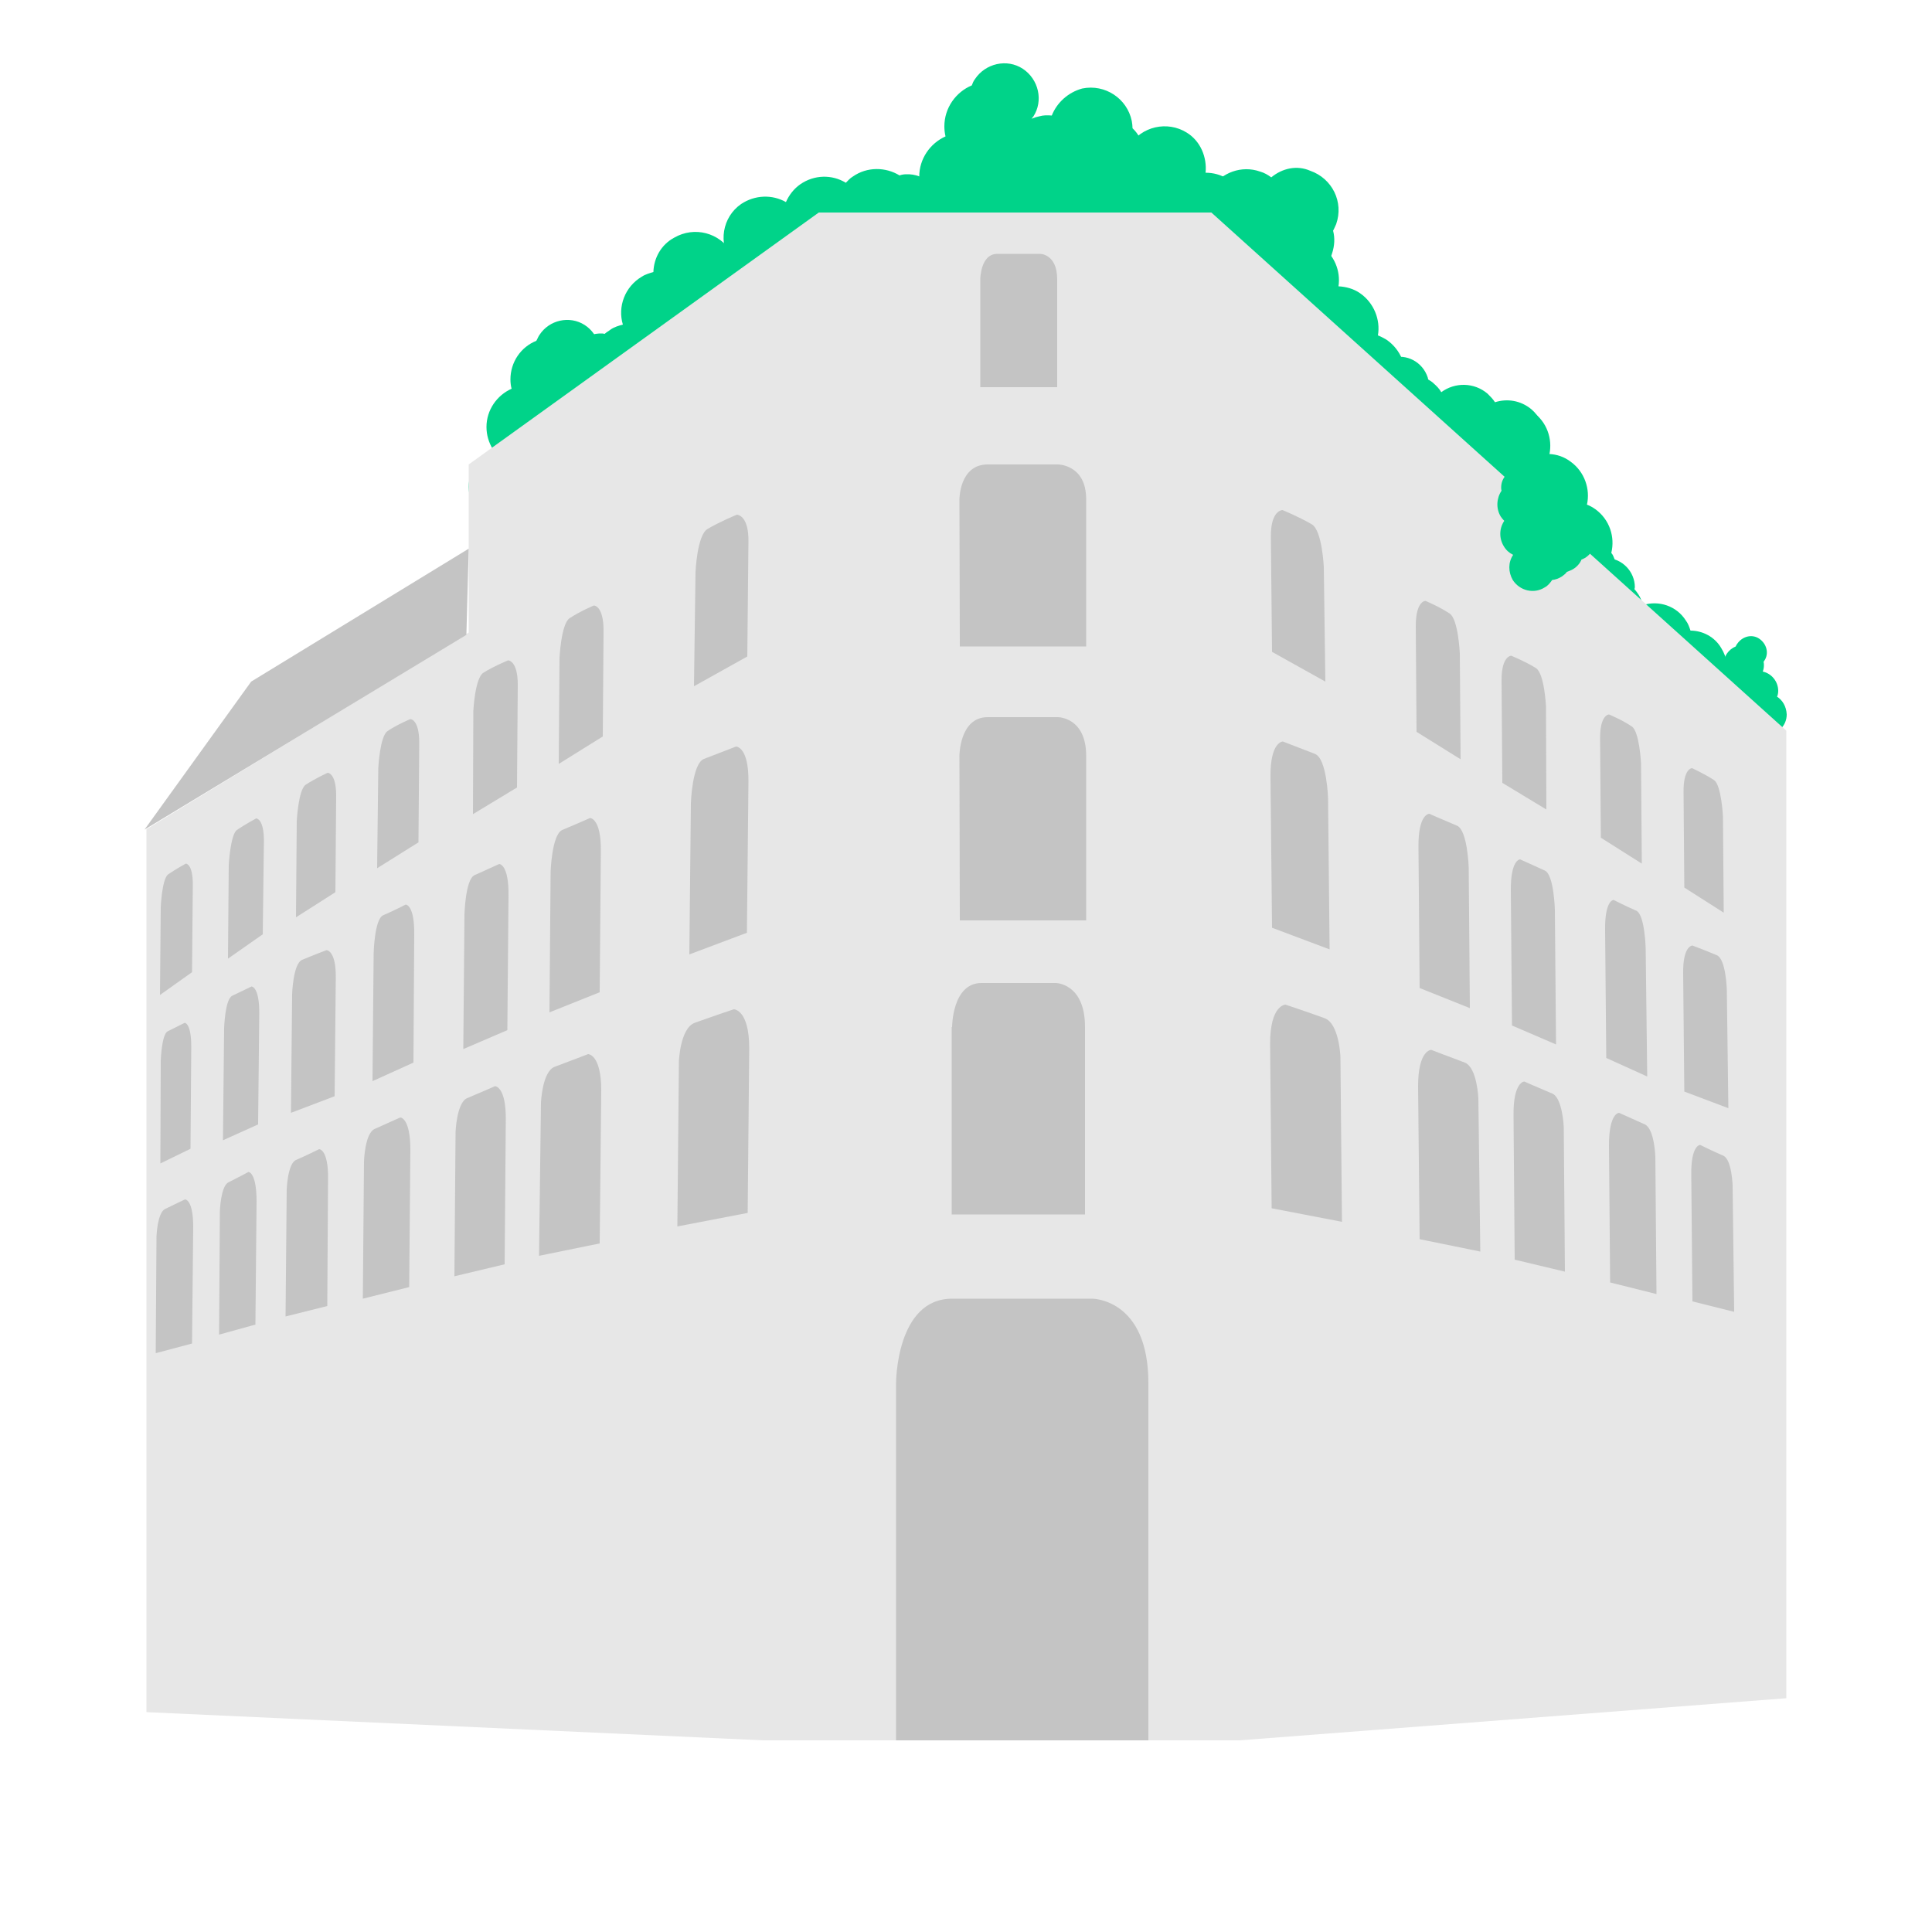 <?xml version="1.0" encoding="utf-8"?>
<!-- Generator: Adobe Illustrator 22.1.0, SVG Export Plug-In . SVG Version: 6.00 Build 0)  -->
<svg version="1.1" id="Calque_1" xmlns="http://www.w3.org/2000/svg" xmlns:xlink="http://www.w3.org/1999/xlink" x="0px" y="0px"
	 viewBox="0 0 500 500" style="enable-background:new 0 0 500 500;" xml:space="preserve">
<style type="text/css">
	.st0{fill:#00D389;}
	.st1{fill:#E7E7E7;}
	.st2{fill:#C4C4C4;}
</style>
<path class="st0" d="M386.9,104.1c-0.5-0.8-1.2-1.5-1.9-2.2c-3.5-3-8.5-3-12-0.4c-0.5-0.9-1.2-1.6-2-2.3c-0.4-0.4-0.9-0.7-1.4-1
	c0-0.2-0.1-0.4-0.1-0.5c-1.3-4-5.5-6.3-9.5-5s-6.3,5.5-5,9.5c0.2,0.5,0.4,1,0.6,1.4c-1.2,3.6-0.2,7.8,3,10.4
	c0.5,0.4,1.2,0.9,1.9,1.3c-1.1,3.6,0,7.6,3.1,10.2c1.4,1.2,3.1,1.9,4.8,2.2c-1,3.5,0.1,7.5,3.1,9.9c4.1,3.4,10.2,2.9,13.7-1.2
	c1-1.2,1.6-2.4,2-3.8c1.3-0.5,2.4-1.4,3.4-2.6c0.6-0.7,1.1-1.5,1.4-2.3c0.8-0.5,1.4-1.1,2.1-1.9c1.3-1.4,2-3.2,2.2-5
	c0.4-0.4,0.8-0.7,1.2-1.2c3.4-4.1,2.9-10.2-1.2-13.7C393.5,103.6,390,103.1,386.9,104.1z"/>
<path class="st0" d="M459.9,180.3c0.2-0.4,0.3-1,0.3-1.5c0-2.4-1.7-4.5-4-5c0.2-0.5,0.3-1.1,0.3-1.6c0-0.3,0-0.6-0.1-0.9
	c0.1-0.1,0.1-0.2,0.2-0.3c1.3-1.9,0.6-4.4-1.3-5.7c-1.9-1.3-4.4-0.6-5.7,1.3c-0.2,0.3-0.3,0.4-0.4,0.7c-1.9,0.8-3.2,2.6-3.2,4.9
	c0,0.4,0.1,0.8,0.2,1.2c-1.8,0.8-3.1,2.6-3.1,4.8c0,1,0.3,1.9,0.8,2.7c-1.8,0.8-3,2.6-3,4.7c0,2.9,2.3,5.2,5.2,5.2
	c0.8,0,1.5-0.2,2.2-0.5c0.7,0.4,1.4,0.5,2.2,0.5c0.5,0,1-0.1,1.5-0.2c0.4,0.2,1,0.2,1.5,0.2c1.1,0,2-0.3,2.8-0.8
	c0.3,0.1,0.6,0.1,0.9,0.1c2.9,0,5.2-2.3,5.2-5.2C462.3,182.8,461.3,181.2,459.9,180.3z"/>
<path class="st0" d="M437.5,163.2c-0.3-0.9-0.6-1.8-1.2-2.6c-2.4-3.8-7-5.3-11.1-4c-0.3-1-0.6-1.9-1.2-2.8c-0.3-0.4-0.6-0.9-1-1.3
	c0-0.2,0.1-0.4,0.1-0.5c0-4.1-3.3-7.5-7.4-7.6c-4.1,0-7.5,3.3-7.6,7.4c0,0.5,0,1,0.2,1.5c-2.2,3.1-2.4,7.3-0.4,10.6
	c0.4,0.6,0.9,1.2,1.3,1.7c-2.1,3.1-2.2,7.1-0.2,10.4c1,1.5,2.3,2.7,3.9,3.5c-2,3-2.1,7-0.1,10.3c2.8,4.5,8.6,5.8,13.1,3
	c1.3-0.8,2.2-1.8,3-3c1.3-0.2,2.7-0.6,4-1.3c0.8-0.5,1.5-1.1,2.1-1.8c0.9-0.3,1.7-0.6,2.5-1.1c1.6-1,2.8-2.4,3.5-4
	c0.5-0.2,1-0.4,1.5-0.7c4.5-2.8,5.8-8.6,3-13.1C443.8,164.8,440.6,163.2,437.5,163.2z"/>
<path class="st0" d="M382.3,145.1c0.6,0.8,1.4,1.6,2.2,2.2c4.1,3,9.6,2.6,13.3-0.5c0.6,0.9,1.4,1.7,2.4,2.4c0.5,0.4,1.1,0.7,1.6,1
	c0.1,0.2,0.1,0.4,0.2,0.6c1.7,4.3,6.7,6.5,11,4.8c4.3-1.7,6.5-6.7,4.8-11c-0.2-0.5-0.4-1.1-0.8-1.5c1-4.1-0.4-8.6-4.1-11.3
	c-0.7-0.5-1.4-0.9-2.2-1.2c0.9-4-0.6-8.5-4.2-11.1c-1.7-1.3-3.6-1.9-5.5-2c0.8-4-0.7-8.3-4.2-10.8c-4.9-3.5-11.6-2.4-15.1,2.4
	c-1,1.3-1.6,2.8-1.9,4.3c-1.3,0.7-2.6,1.8-3.6,3.1c-0.6,0.9-1.1,1.8-1.4,2.8c-0.8,0.6-1.5,1.3-2.2,2.2c-1.3,1.7-1.9,3.7-2.1,5.8
	c-0.4,0.4-0.9,0.9-1.3,1.4c-3.5,4.9-2.4,11.6,2.4,15.1C375,146.1,378.8,146.4,382.3,145.1z"/>
<path class="st0" d="M272.2,29.9c-1.1-0.1-2.2-0.1-3.2,0.2c-4.9,1-8.5,5.3-8.5,10.3c-1.1-0.1-2.2-0.1-3.4,0.2
	c-0.6,0.1-1.3,0.4-1.8,0.5c-0.2-0.1-0.4-0.2-0.5-0.3c-4.4-1.7-9.3,0.5-11,4.9c-1.7,4.4,0.5,9.3,4.9,11c0.5,0.2,1.1,0.4,1.6,0.4
	c2.3,3.5,6.7,5.5,11.2,4.6c0.8-0.2,1.6-0.4,2.3-0.8c2.4,3.4,6.7,5.2,11,4.3c2.1-0.4,3.8-1.4,5.2-2.7c2.4,3.2,6.6,5,10.8,4.1
	c5.8-1.2,9.6-6.9,8.4-12.8c-0.4-1.6-1-3.1-2-4.3c0.4-1.5,0.4-3.1,0.1-4.8c-0.2-1.1-0.6-2.1-1.1-3c0.1-1,0-2.1-0.2-3.1
	c-0.4-2.1-1.4-4-2.9-5.4c0-0.6-0.1-1.3-0.2-1.9c-1.2-5.8-6.9-9.6-12.8-8.4C276.4,23.9,273.5,26.6,272.2,29.9z"/>
<path class="st0" d="M295.1,73.6c0.7,0.8,1.5,1.5,2.4,2.1c4.3,2.7,9.8,2,13.3-1.4c0.7,0.9,1.6,1.6,2.6,2.2c0.5,0.4,1.1,0.6,1.7,0.8
	c0.1,0.2,0.1,0.4,0.2,0.5c2,4.2,7.1,6,11.3,4c4.2-2,6-7.1,4-11.3c-0.3-0.5-0.5-1-0.9-1.4c0.7-4.2-1.1-8.6-4.9-11
	c-0.7-0.4-1.4-0.8-2.2-1.1c0.6-4.1-1.3-8.4-4.9-10.7c-1.8-1.1-3.7-1.6-5.7-1.6c0.4-4-1.3-8.2-4.9-10.4c-5-3.1-11.7-1.6-14.8,3.4
	c-0.9,1.4-1.3,3-1.5,4.5c-1.3,0.8-2.4,2-3.3,3.3c-0.5,0.9-1,1.9-1.3,2.9c-0.8,0.7-1.4,1.4-2,2.3c-1.2,1.8-1.6,3.9-1.6,5.8
	c-0.4,0.4-0.8,1-1.2,1.5c-3.1,5-1.6,11.7,3.4,14.8C287.9,75.1,291.8,75.2,295.1,73.6z"/>
<path class="st0" d="M329,45.9c-0.8-0.6-1.8-1.2-2.9-1.5c-4.8-1.7-10,0.3-12.6,4.3c-0.9-0.7-1.9-1.3-3.1-1.6
	c-0.6-0.2-1.3-0.4-1.8-0.4c-0.1-0.2-0.2-0.4-0.4-0.5c-2.9-3.7-8.2-4.3-11.9-1.4c-3.7,2.9-4.3,8.2-1.4,11.9c0.4,0.4,0.7,0.9,1.2,1.3
	c0.2,4.2,3,8.2,7.2,9.6c0.8,0.3,1.6,0.4,2.4,0.5c0.4,4.1,3.1,7.9,7.2,9.4c2,0.7,4,0.7,5.8,0.4c0.4,4,3.1,7.6,7.2,9.1
	c5.7,2,11.8-1,13.8-6.7c0.5-1.5,0.7-3.1,0.5-4.7c1.1-1.1,2-2.4,2.5-4c0.4-1,0.5-2.1,0.6-3.1c0.6-0.8,1.1-1.7,1.4-2.8
	c0.7-2.1,0.8-4.1,0.3-6c0.3-0.5,0.5-1.1,0.8-1.7c2-5.7-1-11.8-6.7-13.8C335.7,42.7,331.9,43.5,329,45.9z"/>
<path class="st0" d="M328.6,102.5c0.6,0.8,1.4,1.5,2.3,2.2c4.2,2.8,9.7,2.2,13.3-1.1c0.7,0.9,1.5,1.7,2.5,2.3
	c0.5,0.4,1.1,0.6,1.7,0.9c0.1,0.2,0.1,0.4,0.2,0.5c1.9,4.3,6.8,6.3,11.2,4.4s6.3-6.8,4.4-11.2c-0.3-0.5-0.5-1-0.8-1.4
	c0.9-4.1-0.8-8.6-4.6-11.2c-0.7-0.4-1.4-0.8-2.2-1.1c0.7-4-1-8.4-4.6-10.9c-1.7-1.2-3.7-1.7-5.6-1.8c0.6-4-1.1-8.2-4.7-10.6
	c-4.9-3.3-11.7-2-14.9,3c-0.9,1.3-1.4,2.9-1.7,4.4c-1.3,0.8-2.5,1.9-3.4,3.2c-0.6,0.9-1.1,1.8-1.3,2.8c-0.8,0.6-1.5,1.4-2.1,2.3
	c-1.2,1.8-1.8,3.8-1.8,5.8c-0.4,0.4-0.8,0.9-1.2,1.4c-3.3,4.9-2,11.7,3,14.9C321.4,103.7,325.4,103.9,328.6,102.5z"/>
<path class="st0" d="M169.1,70.4c-1,0.3-2.1,0.6-3,1.2c-4.4,2.6-6.3,7.8-4.9,12.4c-1.1,0.3-2.2,0.6-3.2,1.3
	c-0.5,0.4-1.1,0.7-1.5,1.1c-0.2,0-0.4-0.1-0.6-0.1c-4.7-0.2-8.6,3.5-8.8,8.2c-0.2,4.7,3.5,8.6,8.2,8.8c0.5,0,1.2,0,1.7-0.1
	c3.4,2.6,8.1,3.1,12.1,0.7c0.7-0.4,1.3-0.9,2-1.5c3.3,2.4,8,2.8,11.8,0.5c1.8-1.1,3.1-2.5,4-4.2c3.3,2.3,7.8,2.6,11.6,0.4
	c5.1-3.1,6.8-9.6,3.8-14.8c-0.8-1.4-2-2.6-3.2-3.4c-0.2-1.5-0.6-3.1-1.4-4.5c-0.5-0.9-1.2-1.7-2-2.4c-0.3-1-0.6-2-1.2-2.9
	c-1.1-1.9-2.7-3.2-4.4-4.1c-0.2-0.5-0.4-1.2-0.8-1.7c-3.1-5.1-9.6-6.8-14.8-3.8C171.1,63.3,169.2,66.8,169.1,70.4z"/>
<path class="st0" d="M274.9,50.7c0.4-1.1,0.5-2.2,0.5-3.3c0-5.4-3.7-9.9-8.7-11.1c0.4-1.2,0.5-2.3,0.5-3.6c0-0.7-0.1-1.3-0.2-2
	c0.1-0.2,0.3-0.4,0.4-0.5c2.7-4.1,1.4-9.7-2.7-12.4c-4.1-2.7-9.7-1.4-12.4,2.7c-0.4,0.5-0.6,1.1-0.8,1.6c-4.1,1.7-7.1,5.8-7.1,10.6
	c0,0.9,0.1,1.8,0.3,2.6c-4,1.8-6.8,5.8-6.8,10.4c0,2.2,0.6,4.2,1.7,5.9c-3.9,1.8-6.6,5.8-6.6,10.3c0,6.3,5.1,11.4,11.4,11.4
	c1.7,0,3.4-0.4,4.9-1.1c1.4,0.7,3.1,1.1,4.9,1.1c1.2,0,2.2-0.2,3.2-0.4c1,0.3,2.2,0.4,3.2,0.4c2.2,0,4.4-0.6,6.1-1.8
	c0.6,0.1,1.3,0.2,2,0.2c6.3,0,11.4-5.1,11.4-11.4C280.3,56.3,278.2,52.7,274.9,50.7z"/>
<path class="st0" d="M223.5,79.1c1-0.4,2-0.8,2.9-1.4c4.1-3,5.6-8.3,3.8-12.8c1.1-0.4,2.2-0.8,3.1-1.5c0.5-0.4,1-0.8,1.4-1.3
	c0.2,0,0.4,0,0.6,0c4.7-0.3,8.3-4.2,8.1-8.9s-4.2-8.3-8.9-8.1c-0.5,0-1.2,0.1-1.7,0.3c-3.6-2.2-8.4-2.3-12.1,0.3
	c-0.7,0.4-1.3,1.1-1.8,1.6c-3.6-2.2-8.2-2.1-11.8,0.4c-1.7,1.2-2.9,2.8-3.7,4.6c-3.5-2-8-1.9-11.6,0.5c-4.9,3.4-6,10.2-2.5,15
	c1,1.3,2.2,2.4,3.5,3.1c0.3,1.5,0.9,3.1,1.8,4.4c0.6,0.9,1.3,1.6,2.2,2.2c0.4,1,0.8,1.9,1.4,2.8c1.3,1.7,2.9,3,4.8,3.8
	c0.3,0.5,0.5,1.1,1,1.6c3.4,4.9,10.2,6,15,2.5C222.1,86.4,223.6,82.7,223.5,79.1z"/>
<path class="st0" d="M161.1,115.1c0.3-1,0.4-2.1,0.4-3.1c0-5.1-3.5-9.4-8.3-10.5c0.4-1.1,0.5-2.2,0.5-3.4c0-0.6-0.1-1.3-0.2-1.9
	c0.1-0.2,0.3-0.3,0.4-0.4c2.5-4,1.3-9.2-2.6-11.7s-9.2-1.3-11.7,2.6c-0.3,0.4-0.5,1-0.8,1.5c-4,1.6-6.7,5.5-6.7,10
	c0,0.8,0.1,1.7,0.3,2.4c-3.8,1.7-6.5,5.5-6.5,9.9c0,2.1,0.6,4,1.6,5.7c-3.7,1.7-6.2,5.5-6.2,9.8c0,5.9,4.9,10.8,10.8,10.8
	c1.6,0,3.2-0.4,4.6-1.1c1.4,0.6,3,1.1,4.6,1.1c1.1,0,2.1-0.2,3.1-0.4c1,0.3,2,0.4,3.1,0.4c2.2,0,4.1-0.6,5.8-1.7
	c0.6,0.1,1.3,0.2,1.9,0.2c5.9,0,10.8-4.9,10.8-10.8C166.2,120.4,164.2,117,161.1,115.1z"/>
<polygon class="st1" points="37.9,214.6 121.3,163.7 121.3,120.2 211.9,55 313.5,55 462.3,189.1 462.3,439.5 320.8,450.4 
	197.5,450.4 37.9,443.1 "/>
<path class="st2" d="M231.9,357.9c0,0,0-21.8,14.5-21.8c14.5,0,36.3,0,36.3,0s14.5,0,14.5,21.8v92.5h-65.3L231.9,357.9L231.9,357.9z
	"/>
<polygon class="st2" points="37.4,214.7 65,176.4 121.3,142 120.7,164.3 "/>
<path class="st2" d="M246.4,265.8c0,0,0-11.4,7.6-11.4c7.6,0,19.2,0,19.2,0s7.6,0,7.6,11.4v48.5h-34.5V265.8z"/>
<path class="st2" d="M248.3,195.6c0,0,0-10,7.3-10c7.3,0,18.2,0,18.2,0s7.3,0,7.3,10v42.6h-32.7L248.3,195.6L248.3,195.6z"/>
<path class="st2" d="M253.7,72.3c0,0,0-6.6,4.4-6.6c4.4,0,11.1,0,11.1,0s4.4,0,4.4,6.6v27.9h-19.9L253.7,72.3L253.7,72.3z"/>
<path class="st2" d="M248.3,129.2c0,0,0-9,7.3-9c7.3,0,18.2,0,18.2,0s7.3,0,7.3,9v38.1h-32.7L248.3,129.2L248.3,129.2z"/>
<path class="st2" d="M175.7,274.7c0,0,0.3-8.6,4.1-10c5-1.8,10.1-3.5,10.1-3.5s4,0,4,10.1l-0.4,42.6l-18.2,3.5L175.7,274.7z"/>
<path class="st2" d="M140,285.4c0,0,0.3-8,3.5-9.3c4.3-1.6,8.7-3.3,8.7-3.3s3.4,0,3.4,9.4l-0.4,39.6l-15.7,3.2L140,285.4z"/>
<path class="st2" d="M117.9,292.9c0,0,0.3-7.6,3-8.7c3.6-1.5,7.2-3.1,7.2-3.1s2.9,0,2.8,8.8l-0.3,37.3l-13,3.1L117.9,292.9z"/>
<path class="st2" d="M94.2,300.6c0,0,0.2-7.2,2.7-8.4c3.3-1.5,6.7-3,6.7-3s2.6,0,2.6,8.4l-0.3,35.5l-12,3L94.2,300.6z"/>
<path class="st2" d="M74.2,307.9c0,0,0.2-6.7,2.4-7.7c3-1.3,6-2.8,6-2.8s2.4,0,2.3,7.7L84.7,338l-10.8,2.7L74.2,307.9z"/>
<path class="st2" d="M56.9,313.5c0,0,0.2-6.5,2.2-7.5c2.6-1.3,5.2-2.7,5.2-2.7s2.1,0,2.1,7.6l-0.3,31.9l-9.4,2.6L56.9,313.5z"/>
<path class="st2" d="M40.5,320c0,0,0.2-6.1,2.2-7.1c2.6-1.3,5.2-2.5,5.2-2.5s2.1,0,2.1,7.1l-0.3,30.2l-9.4,2.5L40.5,320z"/>
<path class="st2" d="M178.8,207.9c0,0,0.3-10.3,3.4-11.5c4.1-1.6,8.3-3.2,8.3-3.2s3.3,0,3.2,9.2l-0.4,39l-14.9,5.6L178.8,207.9z"/>
<path class="st2" d="M142.5,225.6c0,0,0.3-9.6,3-10.8c3.6-1.5,7.2-3.1,7.2-3.1s2.9,0,2.8,8.6l-0.3,36.5l-13,5.2L142.5,225.6z"/>
<path class="st2" d="M120.2,236.8c0,0,0.2-9.2,2.6-10.3c3.1-1.4,6.4-2.9,6.4-2.9s2.5,0,2.4,8.2l-0.3,34.8l-11.4,4.9L120.2,236.8z"/>
<path class="st2" d="M96.7,246.7c0,0,0.2-8.7,2.4-9.8c3-1.3,5.9-2.8,5.9-2.8s2.3,0,2.2,7.8L107,275l-10.6,4.8L96.7,246.7z"/>
<path class="st2" d="M75.6,257.4c0,0,0.2-8,2.6-9c3.1-1.3,6.3-2.5,6.3-2.5s2.5,0,2.4,7.2l-0.3,30.6L75.3,288L75.6,257.4z"/>
<path class="st2" d="M58,266.2c0,0,0.2-7.6,2.1-8.5c2.5-1.2,5-2.4,5-2.4s2,0,2,6.8l-0.3,28.9l-9.1,4.1L58,266.2z"/>
<path class="st2" d="M41.6,274.6c0,0,0.2-6.9,1.8-7.7c2.2-1.1,4.4-2.2,4.4-2.2s1.7,0,1.7,6.2l-0.2,26.4l-7.8,3.8L41.6,274.6z"/>
<path class="st2" d="M180,148c0,0,0.4-9.5,3.1-11.1c3.2-1.9,7.6-3.7,7.6-3.7s3.1,0,3,7l-0.3,29.7l-13.8,7.7L180,148z"/>
<path class="st2" d="M144.8,170.3c0,0,0.4-8.8,2.6-10.3c2.7-1.8,6.3-3.3,6.3-3.3s2.5,0,2.5,6.5l-0.2,27.4l-11.4,7.1L144.8,170.3z"/>
<path class="st2" d="M122.5,184c0,0,0.4-8.5,2.6-9.9c2.7-1.7,6.4-3.2,6.4-3.2s2.5,0,2.5,6.3l-0.2,26.6l-11.4,6.9L122.5,184z"/>
<path class="st2" d="M97.9,198.8c0,0,0.4-8.3,2.4-9.6c2.5-1.7,5.9-3.1,5.9-3.1s2.3,0,2.3,6.1l-0.2,25.8l-10.7,6.7L97.9,198.8z"/>
<path class="st2" d="M76.8,212.5c0,0,0.4-8.1,2.3-9.4c2.4-1.6,5.7-3.1,5.7-3.1s2.2,0,2.2,5.9l-0.2,25l-10.2,6.5L76.8,212.5z"/>
<path class="st2" d="M59.2,223.9c0,0,0.4-7.8,2.1-9.1c2.2-1.5,5-3,5-3s2,0,2,5.8L68,241.8l-9,6.3L59.2,223.9z"/>
<path class="st2" d="M41.6,234.8c0,0,0.3-7.3,1.9-8.5c2-1.4,4.6-2.8,4.6-2.8s1.8,0,1.8,5.4l-0.2,22.7l-8.3,5.9L41.6,234.8z"/>
<path class="st2" d="M346.9,273.5c0,0-0.3-8.6-4.1-10c-5-1.8-10.1-3.5-10.1-3.5s-4,0-4,10.1l0.4,42.6l18.2,3.5L346.9,273.5z"/>
<path class="st2" d="M382.6,284.3c0,0-0.3-8-3.5-9.3c-4.3-1.6-8.7-3.3-8.7-3.3s-3.4,0-3.4,9.4l0.4,39.6l15.7,3.2L382.6,284.3z"/>
<path class="st2" d="M404.7,291.7c0,0-0.3-7.6-3-8.7c-3.6-1.5-7.2-3.1-7.2-3.1s-2.9,0-2.8,8.8l0.3,37.3l13,3.1L404.7,291.7z"/>
<path class="st2" d="M428.4,299.4c0,0-0.2-7.2-2.7-8.4c-3.3-1.5-6.7-3-6.7-3s-2.6,0-2.6,8.4l0.3,35.5l12,3L428.4,299.4z"/>
<path class="st2" d="M448.4,306.8c0,0-0.2-6.7-2.4-7.7c-3-1.3-6-2.8-6-2.8s-2.4,0-2.3,7.7l0.3,32.8l10.8,2.7L448.4,306.8z"/>
<path class="st2" d="M343.7,206.6c0,0-0.3-10.3-3.4-11.5c-4.1-1.6-8.3-3.2-8.3-3.2s-3.3,0-3.2,9.2l0.4,39l14.9,5.6L343.7,206.6z"/>
<path class="st2" d="M380.1,224.5c0,0-0.3-9.6-3-10.8c-3.6-1.5-7.2-3.1-7.2-3.1s-2.9,0-2.8,8.6l0.3,36.5l13,5.2L380.1,224.5z"/>
<path class="st2" d="M402.4,235.6c0,0-0.2-9.2-2.6-10.3c-3.1-1.4-6.4-2.9-6.4-2.9s-2.5,0-2.4,8.2l0.3,34.8l11.4,4.9L402.4,235.6z"/>
<path class="st2" d="M425.9,245.5c0,0-0.2-8.7-2.4-9.8c-3-1.3-5.9-2.8-5.9-2.8s-2.3,0-2.2,7.8l0.3,33.1l10.6,4.8L425.9,245.5z"/>
<path class="st2" d="M446.9,256.2c0,0-0.2-8-2.6-9c-3.1-1.3-6.3-2.5-6.3-2.5s-2.5,0-2.4,7.2l0.3,30.6l11.4,4.3L446.9,256.2z"/>
<path class="st2" d="M342.6,146.8c0,0-0.4-9.5-3.1-11.1c-3.2-1.9-7.6-3.7-7.6-3.7s-3.1,0-3,7l0.3,29.7l13.8,7.7L342.6,146.8z"/>
<path class="st2" d="M377.8,169.1c0,0-0.4-8.8-2.6-10.3c-2.7-1.8-6.3-3.3-6.3-3.3s-2.5,0-2.5,6.5l0.2,27.4l11.4,7.1L377.8,169.1z"/>
<path class="st2" d="M400.1,182.8c0,0-0.4-8.5-2.6-9.9c-2.7-1.7-6.4-3.2-6.4-3.2s-2.5,0-2.5,6.3l0.2,26.6l11.4,6.9L400.1,182.8z"/>
<path class="st2" d="M424.7,197.6c0,0-0.4-8.3-2.4-9.6c-2.5-1.7-5.9-3.1-5.9-3.1s-2.3,0-2.3,6.1l0.2,25.8l10.6,6.7L424.7,197.6z"/>
<path class="st2" d="M445.9,211.3c0,0-0.4-8.1-2.3-9.4c-2.4-1.6-5.7-3.1-5.7-3.1s-2.2,0-2.2,5.9l0.2,25l10.2,6.5L445.9,211.3z"/>
<path class="st0" d="M407,133.3c-0.2-0.5-0.4-1.1-0.7-1.6c-1.5-2.4-4.4-3.3-7-2.5c-0.2-0.6-0.4-1.2-0.7-1.8
	c-0.2-0.3-0.4-0.5-0.6-0.8c0-0.1,0-0.2,0-0.4c0-2.6-2.1-4.8-4.7-4.8s-4.8,2.1-4.8,4.7c0,0.4,0,0.6,0.1,0.9c-1.3,1.9-1.5,4.6-0.2,6.7
	c0.3,0.4,0.5,0.7,0.9,1.1c-1.3,1.9-1.4,4.5-0.1,6.6c0.6,1,1.4,1.7,2.4,2.2c-1.3,1.9-1.3,4.4-0.1,6.5c1.8,2.8,5.5,3.7,8.3,1.9
	c0.8-0.4,1.4-1.2,1.9-1.9c0.9-0.1,1.7-0.4,2.5-0.9c0.5-0.4,1-0.7,1.3-1.2c0.5-0.2,1.1-0.4,1.6-0.7c1-0.6,1.8-1.5,2.2-2.5
	c0.4-0.1,0.6-0.3,0.9-0.4c2.8-1.8,3.7-5.5,1.9-8.3C411,134.3,409.1,133.3,407,133.3z"/>
</svg>
